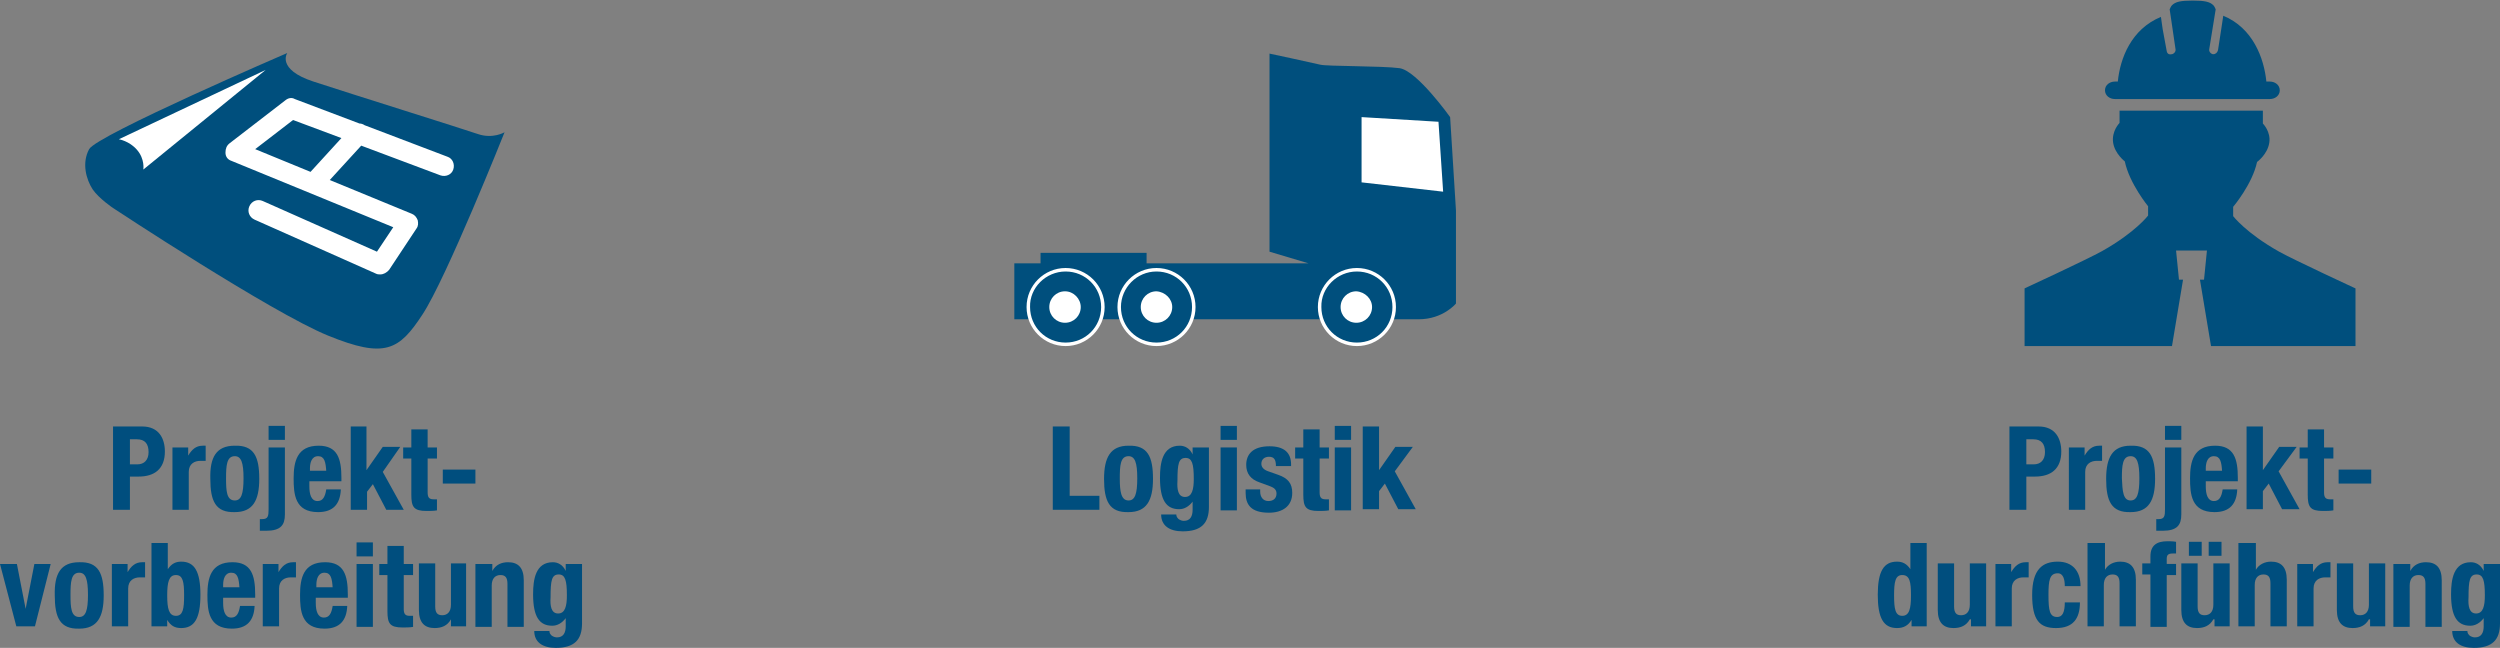 <?xml version="1.0" encoding="utf-8"?>
<!-- Generator: Adobe Illustrator 16.0.3, SVG Export Plug-In . SVG Version: 6.00 Build 0)  -->
<!DOCTYPE svg PUBLIC "-//W3C//DTD SVG 1.1//EN" "http://www.w3.org/Graphics/SVG/1.1/DTD/svg11.dtd">
<svg version="1.1" id="Ebene_1" xmlns="http://www.w3.org/2000/svg" xmlns:xlink="http://www.w3.org/1999/xlink" x="0px" y="0px"
	 width="429.1px" height="111.2px" viewBox="0 0 429.1 111.2" enable-background="new 0 0 429.1 111.2" xml:space="preserve">
<rect x="0" y="0" width="429.1" height="111.2" fill="#808080" stroke="none"/>
<g>
	<g>
		<path fill="#004F7D" d="M224.6,45.2l-6.7-2v-34c0,0,7.5,1.6,8.7,1.9c1.1,0.3,10.7,0.2,13.6,0.6c3,0.4,8.7,8.4,8.7,8.4l1,16v16
			c0,0-2.2,2.7-6.4,2.7h-69.4v-9.6L224.6,45.2z"/>
	</g>
	<rect x="178.6" y="43.4" fill="#004F7D" width="18.2" height="4.1"/>
	<path fill="#004F7D" d="M182.9,59.2c-3.5,0-6.4-2.9-6.4-6.4c0-3.5,2.9-6.4,6.4-6.4s6.4,2.9,6.4,6.4
		C189.3,56.3,186.4,59.2,182.9,59.2"/>
	<path fill="#FFFFFF" d="M182.9,46.6c3.4,0,6.1,2.7,6.1,6.1c0,3.4-2.7,6.1-6.1,6.1c-3.4,0-6.1-2.7-6.1-6.1
		C176.7,49.4,179.5,46.6,182.9,46.6 M182.9,46c-3.7,0-6.7,3-6.7,6.7c0,3.7,3,6.7,6.7,6.7c3.7,0,6.7-3,6.7-6.7
		C189.6,49,186.6,46,182.9,46"/>
	<path fill="#FFFFFF" d="M185.5,52.7c0,1.5-1.2,2.7-2.7,2.7s-2.7-1.2-2.7-2.7c0-1.5,1.2-2.7,2.7-2.7S185.5,51.3,185.5,52.7"/>
	<path fill="#004F7D" d="M198.5,59.2c-3.5,0-6.4-2.9-6.4-6.4c0-3.5,2.9-6.4,6.4-6.4c3.5,0,6.4,2.9,6.4,6.4
		C204.9,56.3,202.1,59.2,198.5,59.2"/>
	<path fill="#FFFFFF" d="M198.5,46.6c3.4,0,6.1,2.7,6.1,6.1c0,3.4-2.7,6.1-6.1,6.1c-3.4,0-6.1-2.7-6.1-6.1
		C192.4,49.4,195.1,46.6,198.5,46.6 M198.5,46c-3.7,0-6.7,3-6.7,6.7c0,3.7,3,6.7,6.7,6.7c3.7,0,6.7-3,6.7-6.7
		C205.2,49,202.2,46,198.5,46"/>
	<path fill="#FFFFFF" d="M201.2,52.7c0,1.5-1.2,2.7-2.7,2.7c-1.5,0-2.7-1.2-2.7-2.7c0-1.5,1.2-2.7,2.7-2.7
		C200,50.1,201.2,51.3,201.2,52.7"/>
	<path fill="#004F7D" d="M232.9,59.2c-3.5,0-6.4-2.9-6.4-6.4c0-3.5,2.9-6.4,6.4-6.4c3.5,0,6.4,2.9,6.4,6.4
		C239.3,56.3,236.4,59.2,232.9,59.2"/>
	<path fill="#FFFFFF" d="M232.9,46.6c3.4,0,6.1,2.7,6.1,6.1c0,3.4-2.7,6.1-6.1,6.1c-3.4,0-6.1-2.7-6.1-6.1
		C226.7,49.4,229.5,46.6,232.9,46.6 M232.9,46c-3.7,0-6.7,3-6.7,6.7c0,3.7,3,6.7,6.7,6.7s6.7-3,6.7-6.7C239.6,49,236.6,46,232.9,46"
		/>
	<path fill="#FFFFFF" d="M235.5,52.7c0,1.5-1.2,2.7-2.7,2.7c-1.5,0-2.7-1.2-2.7-2.7c0-1.5,1.2-2.7,2.7-2.7
		C234.3,50.1,235.5,51.3,235.5,52.7"/>
	<polygon fill="#FFFFFF" points="247.7,32.9 233.7,31.3 233.7,20.1 246.9,20.9 	"/>
	<g>
		<path fill="#004E7E" d="M180.7,87.5V73.2h2.9v11.9h5.1v2.4H180.7z"/>
		<path fill="#004E7E" d="M193.7,76.5c3.3-0.1,4.2,1.9,4.2,5.7c0,3.7-1.1,5.7-4.2,5.7c-3.3,0.1-4.2-1.9-4.2-5.7
			C189.5,78.5,190.6,76.5,193.7,76.5z M193.7,85.9c1.1,0,1.5-1.1,1.5-3.8s-0.4-3.8-1.5-3.8c-1.4,0-1.5,1.6-1.5,3.8
			C192.2,84.3,192.4,85.9,193.7,85.9z"/>
		<path fill="#004E7E" d="M207.5,76.8V87c0,2.8-1.3,4.2-4.5,4.2c-2.3,0-3.7-1-3.7-2.9h2.6c0,0.4,0.2,0.6,0.4,0.8
			c0.3,0.2,0.6,0.3,0.9,0.3c1.1,0,1.5-0.8,1.5-1.9v-1.4h0c-0.6,0.8-1.4,1.3-2.3,1.3c-2.2,0-3.3-1.5-3.3-5.4c0-2.5,0.4-5.5,3.4-5.5
			c0.8,0,1.7,0.4,2.2,1.5h0v-1.2H207.5z M203.4,85.3c1.2,0,1.5-1.3,1.5-3.1c0-2.6-0.3-3.6-1.4-3.6c-1.2,0-1.4,1-1.4,3.9
			C202,84,202.2,85.3,203.4,85.3z"/>
		<path fill="#004E7E" d="M209.5,73.1h2.8v2.4h-2.8V73.1z M209.5,76.8h2.8v10.8h-2.8V76.8z"/>
		<path fill="#004E7E" d="M216.3,84v0.4c0,0.9,0.5,1.6,1.4,1.6c0.8,0,1.4-0.4,1.4-1.3c0-0.7-0.5-1-1-1.2l-1.9-0.7
			c-1.5-0.5-2.3-1.5-2.3-3c0-1.8,1.1-3.2,4-3.2c2.5,0,3.7,1.1,3.7,3.1V80H219c0-1.1-0.3-1.6-1.2-1.6c-0.7,0-1.3,0.4-1.3,1.2
			c0,0.5,0.3,1,1.2,1.3l1.7,0.6c1.7,0.6,2.4,1.5,2.4,3.1c0,2.3-1.7,3.4-4,3.4c-3.1,0-4-1.4-4-3.4V84H216.3z"/>
		<path fill="#004E7E" d="M223.7,73.7h2.8v3.1h1.6v1.9h-1.6v5.8c0,0.8,0.2,1.2,1,1.2c0.2,0,0.4,0,0.6,0v1.9
			c-0.6,0.1-1.2,0.1-1.8,0.1c-2.2,0-2.6-0.7-2.6-2.8v-6.2h-1.4v-1.9h1.4V73.7z"/>
		<path fill="#004E7E" d="M229.1,73.1h2.8v2.4h-2.8V73.1z M229.1,76.8h2.8v10.8h-2.8V76.8z"/>
		<path fill="#004E7E" d="M236.7,73.2v7.5h0l2.8-4h3l-3.1,4.2l3.6,6.5h-3l-2.3-4.4l-1,1.3v3.1h-2.8V73.2H236.7z"/>
	</g>
	<g>
		<path fill="#004F7D" d="M49.3,9.1c0,0-1.9,2.8,4.5,4.9c6.4,2.1,25.6,8.1,28.2,9c2.6,0.9,4.6-0.3,4.6-0.3s-10,25.1-14.1,31.3
			c-4,6.1-6.4,7.6-16.2,3.6c-9.8-4-36.9-21.9-36.9-21.9s-2.4-1.6-3.5-3.2c-1.1-1.7-1.9-4.5-0.6-6.9S49.3,9.1,49.3,9.1"/>
	</g>
	<g>
		<path fill="#FFFFFF" d="M20.4,23.9L45.6,12l-21,17.1c0,0,0.3-1.8-1.1-3.4C22.2,24.2,20.4,23.9,20.4,23.9"/>
	</g>
	<g>
		<path fill="#FFFFFF" d="M65.3,47.1c-0.2,0-0.5,0-0.7-0.1l-20.9-9.3c-0.9-0.4-1.3-1.4-0.9-2.3c0.4-0.9,1.4-1.3,2.3-0.9l19.6,8.7
			l2.8-4.2L39.7,27.6c-0.6-0.2-1-0.7-1-1.4s0.2-1.2,0.7-1.6l9.6-7.4c0.5-0.4,1.1-0.5,1.6-0.2l11.1,4.2c0.3,0,0.6,0.1,0.9,0.3
			l14.2,5.4c0.9,0.3,1.3,1.3,1,2.2c-0.3,0.9-1.3,1.3-2.2,1L62,25l-5.4,5.9l14.1,5.8c0.5,0.2,0.8,0.6,1,1.1c0.1,0.5,0.1,1-0.2,1.4
			l-4.7,7.1C66.4,46.8,65.8,47.1,65.3,47.1z M43.8,25.6l9.5,3.9l5.3-5.8l-8.3-3.1L43.8,25.6z"/>
	</g>
	<g>
		<path fill="#004E7E" d="M19.4,73.2h5c2.9,0,3.9,2.1,3.9,4.3c0,3-1.8,4.3-4.5,4.3h-1.5v5.7h-2.9V73.2z M22.3,79.7h1.3
			c1.1,0,1.9-0.7,1.9-2.1c0-1.4-0.6-2.2-2-2.2h-1.2V79.7z"/>
		<path fill="#004E7E" d="M29.7,76.8h2.6v1.4h0c0.6-1,1.3-1.7,2.5-1.7c0.2,0,0.3,0,0.5,0v2.6c-0.3,0-0.6,0-0.9,0c-1,0-2,0.5-2,1.9
			v6.5h-2.8V76.8z"/>
		<path fill="#004E7E" d="M40.3,76.5c3.3-0.1,4.2,1.9,4.2,5.7c0,3.7-1.1,5.7-4.2,5.7c-3.3,0.1-4.2-1.9-4.2-5.7
			C36,78.5,37.1,76.5,40.3,76.5z M40.3,85.9c1.1,0,1.5-1.1,1.5-3.8s-0.4-3.8-1.5-3.8c-1.4,0-1.5,1.6-1.5,3.8
			C38.8,84.3,38.9,85.9,40.3,85.9z"/>
		<path fill="#004E7E" d="M46.1,76.8h2.8v11.5c0,1.8-0.7,2.8-3.2,2.8c-0.3,0-0.7,0-1.1,0v-2c0.1,0,0.3,0,0.4,0c1,0,1.1-0.5,1.1-1.7
			V76.8z M46.1,73.1h2.8v2.4h-2.8V73.1z"/>
		<path fill="#004E7E" d="M53.1,82.6v0.9c0,1.3,0.3,2.5,1.4,2.5c0.9,0,1.3-0.7,1.5-2h2.5c-0.1,2.5-1.3,3.9-3.9,3.9
			c-4,0-4.2-3.1-4.2-5.8c0-2.9,0.6-5.6,4.3-5.6c3.2,0,3.9,2.2,3.9,5.5v0.6H53.1z M56,80.9c-0.1-1.6-0.3-2.6-1.4-2.6
			c-1.1,0-1.4,1.1-1.4,2.1v0.4H56z"/>
		<path fill="#004E7E" d="M62.9,73.2v7.5h0l2.8-4h3L65.7,81l3.6,6.5h-3l-2.3-4.4l-1,1.3v3.1h-2.8V73.2H62.9z"/>
		<path fill="#004E7E" d="M70.6,73.7h2.8v3.1H75v1.9h-1.6v5.8c0,0.8,0.2,1.2,1,1.2c0.2,0,0.4,0,0.6,0v1.9c-0.6,0.1-1.2,0.1-1.8,0.1
			c-2.2,0-2.6-0.7-2.6-2.8v-6.2h-1.4v-1.9h1.4V73.7z"/>
		<path fill="#004E7E" d="M81.6,80.6v2.4h-5.6v-2.4H81.6z"/>
	</g>
	<g>
	</g>
	<g>
		<g>
			<path fill="#004E7E" d="M5.9,96.8h2.8L6,107.5H2.8L0,96.8h2.9l1.5,7.7h0L5.9,96.8z"/>
			<path fill="#004E7E" d="M13.6,96.5c3.3-0.1,4.2,1.9,4.2,5.7c0,3.7-1.1,5.7-4.2,5.7c-3.3,0.1-4.2-1.9-4.2-5.7
				C9.3,98.5,10.4,96.5,13.6,96.5z M13.6,105.9c1.1,0,1.5-1.1,1.5-3.8s-0.4-3.8-1.5-3.8c-1.4,0-1.5,1.6-1.5,3.8
				C12.1,104.3,12.2,105.9,13.6,105.9z"/>
			<path fill="#004E7E" d="M19.3,96.8h2.6v1.4h0c0.6-1,1.3-1.7,2.5-1.7c0.2,0,0.3,0,0.5,0v2.6c-0.3,0-0.6,0-0.9,0c-1,0-2,0.5-2,1.9
				v6.5h-2.8V96.8z"/>
			<path fill="#004E7E" d="M26,93.2h2.8v4.5h0c0.6-0.9,1.3-1.3,2.3-1.3c2.3,0,3.3,1.7,3.3,5.7s-1,5.7-3.3,5.7
				c-1.1,0-1.8-0.4-2.4-1.4h0v1.1H26V93.2z M30.2,105.7c1.2,0,1.4-1.2,1.4-3.5c0-2.3-0.2-3.5-1.4-3.5c-1.2,0-1.5,1.2-1.5,3.5
				C28.7,104.5,29,105.7,30.2,105.7z"/>
			<path fill="#004E7E" d="M38.3,102.6v0.9c0,1.3,0.3,2.5,1.4,2.5c0.9,0,1.3-0.7,1.5-2h2.5c-0.1,2.5-1.3,3.9-3.9,3.9
				c-4,0-4.2-3.1-4.2-5.8c0-2.9,0.6-5.6,4.3-5.6c3.2,0,3.9,2.2,3.9,5.5v0.6H38.3z M41.1,100.9c-0.1-1.6-0.3-2.6-1.4-2.6
				c-1.1,0-1.4,1.1-1.4,2.1v0.4H41.1z"/>
			<path fill="#004E7E" d="M45.2,96.8h2.6v1.4h0c0.6-1,1.3-1.7,2.5-1.7c0.2,0,0.3,0,0.5,0v2.6c-0.3,0-0.6,0-0.9,0c-1,0-2,0.5-2,1.9
				v6.5h-2.8V96.8z"/>
			<path fill="#004E7E" d="M54.2,102.6v0.9c0,1.3,0.3,2.5,1.4,2.5c0.9,0,1.3-0.7,1.5-2h2.5c-0.1,2.5-1.3,3.9-3.9,3.9
				c-4,0-4.2-3.1-4.2-5.8c0-2.9,0.6-5.6,4.3-5.6c3.2,0,3.9,2.2,3.9,5.5v0.6H54.2z M57.1,100.9c-0.1-1.6-0.3-2.6-1.4-2.6
				c-1.1,0-1.4,1.1-1.4,2.1v0.4H57.1z"/>
			<path fill="#004E7E" d="M61.2,93.1H64v2.4h-2.8V93.1z M61.2,96.8H64v10.8h-2.8V96.8z"/>
			<path fill="#004E7E" d="M66.5,93.7h2.8v3.1h1.6v1.9h-1.6v5.8c0,0.8,0.2,1.2,1,1.2c0.2,0,0.4,0,0.6,0v1.9
				c-0.6,0.1-1.2,0.1-1.8,0.1c-2.2,0-2.6-0.7-2.6-2.8v-6.2h-1.4v-1.9h1.4V93.7z"/>
			<path fill="#004E7E" d="M77.4,106.3L77.4,106.3c-0.6,1.1-1.6,1.5-2.8,1.5c-1.7,0-2.7-0.9-2.7-3.1v-8h2.8v7.4
				c0,1.1,0.4,1.5,1.2,1.5c0.9,0,1.5-0.6,1.5-1.8v-7.1H80v10.8h-2.6V106.3z"/>
			<path fill="#004E7E" d="M81.9,96.8h2.6V98h0c0.6-1.1,1.6-1.5,2.7-1.5c1.7,0,2.7,0.9,2.7,3.1v8h-2.8v-7.4c0-1.1-0.4-1.5-1.2-1.5
				c-0.9,0-1.5,0.6-1.5,1.8v7.1h-2.8V96.8z"/>
			<path fill="#004E7E" d="M99.9,96.8V107c0,2.8-1.3,4.2-4.5,4.2c-2.3,0-3.7-1-3.7-2.9h2.6c0,0.4,0.2,0.6,0.4,0.8
				c0.3,0.2,0.6,0.3,0.9,0.3c1.1,0,1.5-0.8,1.5-1.9v-1.4h0c-0.6,0.8-1.4,1.3-2.3,1.3c-2.2,0-3.3-1.5-3.3-5.4c0-2.5,0.4-5.5,3.4-5.5
				c0.8,0,1.7,0.4,2.2,1.5h0v-1.2H99.9z M95.8,105.3c1.2,0,1.5-1.3,1.5-3.1c0-2.6-0.3-3.6-1.4-3.6c-1.2,0-1.4,1-1.4,3.9
				C94.4,104,94.6,105.3,95.8,105.3z"/>
		</g>
	</g>
	<path fill="#004F7D" d="M389.6,14h-0.6c-0.4-4-2.3-9.2-7.4-11.3l-0.3,2c0,0,0,0,0,0l-0.6,3.9c-0.1,0.4-0.4,0.7-0.8,0.7
		c0,0-0.1,0-0.1,0c-0.4-0.1-0.7-0.5-0.6-0.9l1.1-6.8c-0.1-0.2-0.2-0.5-0.4-0.7c-0.6-0.6-1.5-0.8-3.5-0.8h-0.1c-2,0-2.9,0.2-3.5,0.8
		c-0.2,0.2-0.3,0.5-0.4,0.7l0.4,2.7c0,0,0,0,0,0l0.6,4.1c0.1,0.4-0.2,0.8-0.6,0.9c-0.4,0.1-0.8,0-0.9-0.5L371.2,5c0,0,0,0,0,0
		l-0.3-2.1c-5.1,2.1-7,7.1-7.4,11.1H363c-0.9,0-1.7,0.6-1.7,1.5c0,0.9,0.8,1.5,1.7,1.5h26.6c0.9,0,1.7-0.6,1.7-1.5
		C391.3,14.6,390.5,14,389.6,14z"/>
	<path fill="#004F7D" d="M391.2,43.2c-5.7-3.2-7.9-6.1-7.9-6.1l0-1.6c0,0,3.3-3.9,4.1-7.7c0,0,1.8-1.3,2.1-3.3
		c0.3-1.9-1.1-3.3-1.1-3.3s0-1.2,0-2.2h-24.6c0,1,0,2.1,0,2.1s-1.4,1.4-1.1,3.4c0.3,1.9,2,3.2,2,3.2c0.8,3.8,4,7.7,4,7.7v1.6
		c0,0-2.2,2.9-7.9,6.1c-2.5,1.4-13.3,6.4-13.3,6.4l0,9.9l25.3,0l1.9-11.4h-0.7l-0.5-5h5.3l-0.5,5h-0.7l1.9,11.4l24.8,0l0-9.9
		C404.5,49.6,393.7,44.6,391.2,43.2z"/>
	<g>
		<path fill="#004E7E" d="M344.9,73.2h5c2.9,0,3.9,2.1,3.9,4.3c0,3-1.8,4.3-4.5,4.3h-1.5v5.7h-2.9V73.2z M347.8,79.7h1.3
			c1.1,0,1.9-0.7,1.9-2.1c0-1.4-0.6-2.2-2-2.2h-1.2V79.7z"/>
		<path fill="#004E7E" d="M355.2,76.8h2.6v1.4h0c0.6-1,1.3-1.7,2.5-1.7c0.2,0,0.3,0,0.5,0v2.6c-0.3,0-0.6,0-0.9,0c-1,0-2,0.5-2,1.9
			v6.5h-2.8V76.8z"/>
		<path fill="#004E7E" d="M365.7,76.5c3.3-0.1,4.2,1.9,4.2,5.7c0,3.7-1.1,5.7-4.2,5.7c-3.3,0.1-4.2-1.9-4.2-5.7
			C361.5,78.5,362.6,76.5,365.7,76.5z M365.7,85.9c1.1,0,1.5-1.1,1.5-3.8s-0.4-3.8-1.5-3.8c-1.4,0-1.5,1.6-1.5,3.8
			C364.3,84.3,364.4,85.9,365.7,85.9z"/>
		<path fill="#004E7E" d="M371.6,76.8h2.8v11.5c0,1.8-0.7,2.8-3.2,2.8c-0.3,0-0.7,0-1.1,0v-2c0.1,0,0.3,0,0.4,0c1,0,1.1-0.5,1.1-1.7
			V76.8z M371.6,73.1h2.8v2.4h-2.8V73.1z"/>
		<path fill="#004E7E" d="M378.6,82.6v0.9c0,1.3,0.3,2.5,1.4,2.5c0.9,0,1.3-0.7,1.5-2h2.5c-0.1,2.5-1.3,3.9-3.9,3.9
			c-4,0-4.2-3.1-4.2-5.8c0-2.9,0.6-5.6,4.3-5.6c3.2,0,3.9,2.2,3.9,5.5v0.6H378.6z M381.4,80.9c-0.1-1.6-0.3-2.6-1.4-2.6
			c-1.1,0-1.4,1.1-1.4,2.1v0.4H381.4z"/>
		<path fill="#004E7E" d="M388.4,73.2v7.5h0l2.8-4h3l-3.1,4.2l3.6,6.5h-3l-2.3-4.4l-1,1.3v3.1h-2.8V73.2H388.4z"/>
		<path fill="#004E7E" d="M396.1,73.7h2.8v3.1h1.6v1.9h-1.6v5.8c0,0.8,0.2,1.2,1,1.2c0.2,0,0.4,0,0.6,0v1.9
			c-0.6,0.1-1.2,0.1-1.8,0.1c-2.2,0-2.6-0.7-2.6-2.8v-6.2h-1.4v-1.9h1.4V73.7z"/>
		<path fill="#004E7E" d="M407,80.6v2.4h-5.6v-2.4H407z"/>
	</g>
	<g>
	</g>
	<g>
		<g>
			<path fill="#004E7E" d="M328.1,106.4L328.1,106.4c-0.6,1-1.4,1.4-2.5,1.4c-2.3,0-3.3-1.7-3.3-5.7s1-5.7,3.3-5.7
				c1,0,1.7,0.4,2.3,1.3h0v-4.5h2.8v14.3h-2.6V106.4z M326.5,105.7c1.2,0,1.5-1.2,1.5-3.5c0-2.3-0.2-3.5-1.5-3.5
				c-1.2,0-1.4,1.2-1.4,3.5C325.1,104.5,325.3,105.7,326.5,105.7z"/>
			<path fill="#004E7E" d="M338.1,106.3L338.1,106.3c-0.6,1.1-1.6,1.5-2.8,1.5c-1.7,0-2.7-0.9-2.7-3.1v-8h2.8v7.4
				c0,1.1,0.4,1.5,1.2,1.5c0.9,0,1.5-0.6,1.5-1.8v-7.1h2.8v10.8h-2.6V106.3z"/>
			<path fill="#004E7E" d="M342.6,96.8h2.6v1.4h0c0.6-1,1.3-1.7,2.5-1.7c0.2,0,0.3,0,0.5,0v2.6c-0.3,0-0.6,0-0.9,0c-1,0-2,0.5-2,1.9
				v6.5h-2.8V96.8z"/>
			<path fill="#004E7E" d="M354.4,100.6c0-1-0.2-2.2-1.2-2.2c-1.4,0-1.6,1.2-1.6,3.7c0,2.7,0.2,3.8,1.5,3.8c0.9,0,1.3-0.8,1.3-2.5
				h2.6c0,2.8-1.2,4.4-4.1,4.4c-2.8,0-4.1-1.3-4.1-5.7c0-4.4,1.8-5.7,4.4-5.7c2.5,0,3.9,1.6,3.9,4.2H354.4z"/>
			<path fill="#004E7E" d="M358.5,93.2h2.8v4.6h0c0.5-0.9,1.5-1.4,2.6-1.4c1.7,0,2.7,0.9,2.7,3.1v8h-2.8v-7.4c0-1.1-0.4-1.5-1.2-1.5
				c-0.9,0-1.5,0.6-1.5,1.8v7.1h-2.8V93.2z"/>
			<path fill="#004E7E" d="M369.1,98.6h-1.4v-1.9h1.4v-1.2c0-1.9,1.1-2.6,2.9-2.6c0.5,0,1,0,1.5,0.1v2c-0.2,0-0.4,0-0.5,0
				c-0.8,0-1.1,0.2-1.1,0.9v0.9h1.6v1.9h-1.6v8.9h-2.8V98.6z"/>
			<path fill="#004E7E" d="M379.9,106.3L379.9,106.3c-0.6,1.1-1.6,1.5-2.8,1.5c-1.7,0-2.7-0.9-2.7-3.1v-8h2.8v7.4
				c0,1.1,0.4,1.5,1.2,1.5c0.9,0,1.5-0.6,1.5-1.8v-7.1h2.8v10.8h-2.6V106.3z M375.7,93h2.2v2.4h-2.2V93z M379.1,93h2.2v2.4h-2.2V93z
				"/>
			<path fill="#004E7E" d="M384.4,93.2h2.8v4.6h0c0.5-0.9,1.5-1.4,2.6-1.4c1.7,0,2.7,0.9,2.7,3.1v8h-2.8v-7.4c0-1.1-0.4-1.5-1.2-1.5
				c-0.9,0-1.5,0.6-1.5,1.8v7.1h-2.8V93.2z"/>
			<path fill="#004E7E" d="M394.4,96.8h2.6v1.4h0c0.6-1,1.3-1.7,2.5-1.7c0.2,0,0.3,0,0.5,0v2.6c-0.3,0-0.6,0-0.9,0c-1,0-2,0.5-2,1.9
				v6.5h-2.8V96.8z"/>
			<path fill="#004E7E" d="M406.6,106.3L406.6,106.3c-0.6,1.1-1.6,1.5-2.8,1.5c-1.7,0-2.7-0.9-2.7-3.1v-8h2.8v7.4
				c0,1.1,0.4,1.5,1.2,1.5c0.9,0,1.5-0.6,1.5-1.8v-7.1h2.8v10.8h-2.6V106.3z"/>
			<path fill="#004E7E" d="M411.1,96.8h2.6V98h0c0.6-1.1,1.6-1.5,2.7-1.5c1.7,0,2.7,0.9,2.7,3.1v8h-2.8v-7.4c0-1.1-0.4-1.5-1.2-1.5
				c-0.9,0-1.5,0.6-1.5,1.8v7.1h-2.8V96.8z"/>
			<path fill="#004E7E" d="M429.1,96.8V107c0,2.8-1.3,4.2-4.5,4.2c-2.3,0-3.7-1-3.7-2.9h2.6c0,0.4,0.2,0.6,0.4,0.8
				c0.3,0.2,0.6,0.3,0.9,0.3c1.1,0,1.5-0.8,1.5-1.9v-1.4h0c-0.6,0.8-1.4,1.3-2.3,1.3c-2.2,0-3.3-1.5-3.3-5.4c0-2.5,0.4-5.5,3.4-5.5
				c0.8,0,1.7,0.4,2.2,1.5h0v-1.2H429.1z M425,105.3c1.2,0,1.5-1.3,1.5-3.1c0-2.6-0.3-3.6-1.4-3.6c-1.2,0-1.4,1-1.4,3.9
				C423.6,104,423.8,105.3,425,105.3z"/>
		</g>
	</g>
</g>
<g>
</g>
<g>
</g>
<g>
</g>
<g>
</g>
<g>
</g>
<g>
</g>
<g>
</g>
<g>
</g>
<g>
</g>
<g>
</g>
<g>
</g>
<g>
</g>
<g>
</g>
<g>
</g>
<g>
</g>
</svg>
